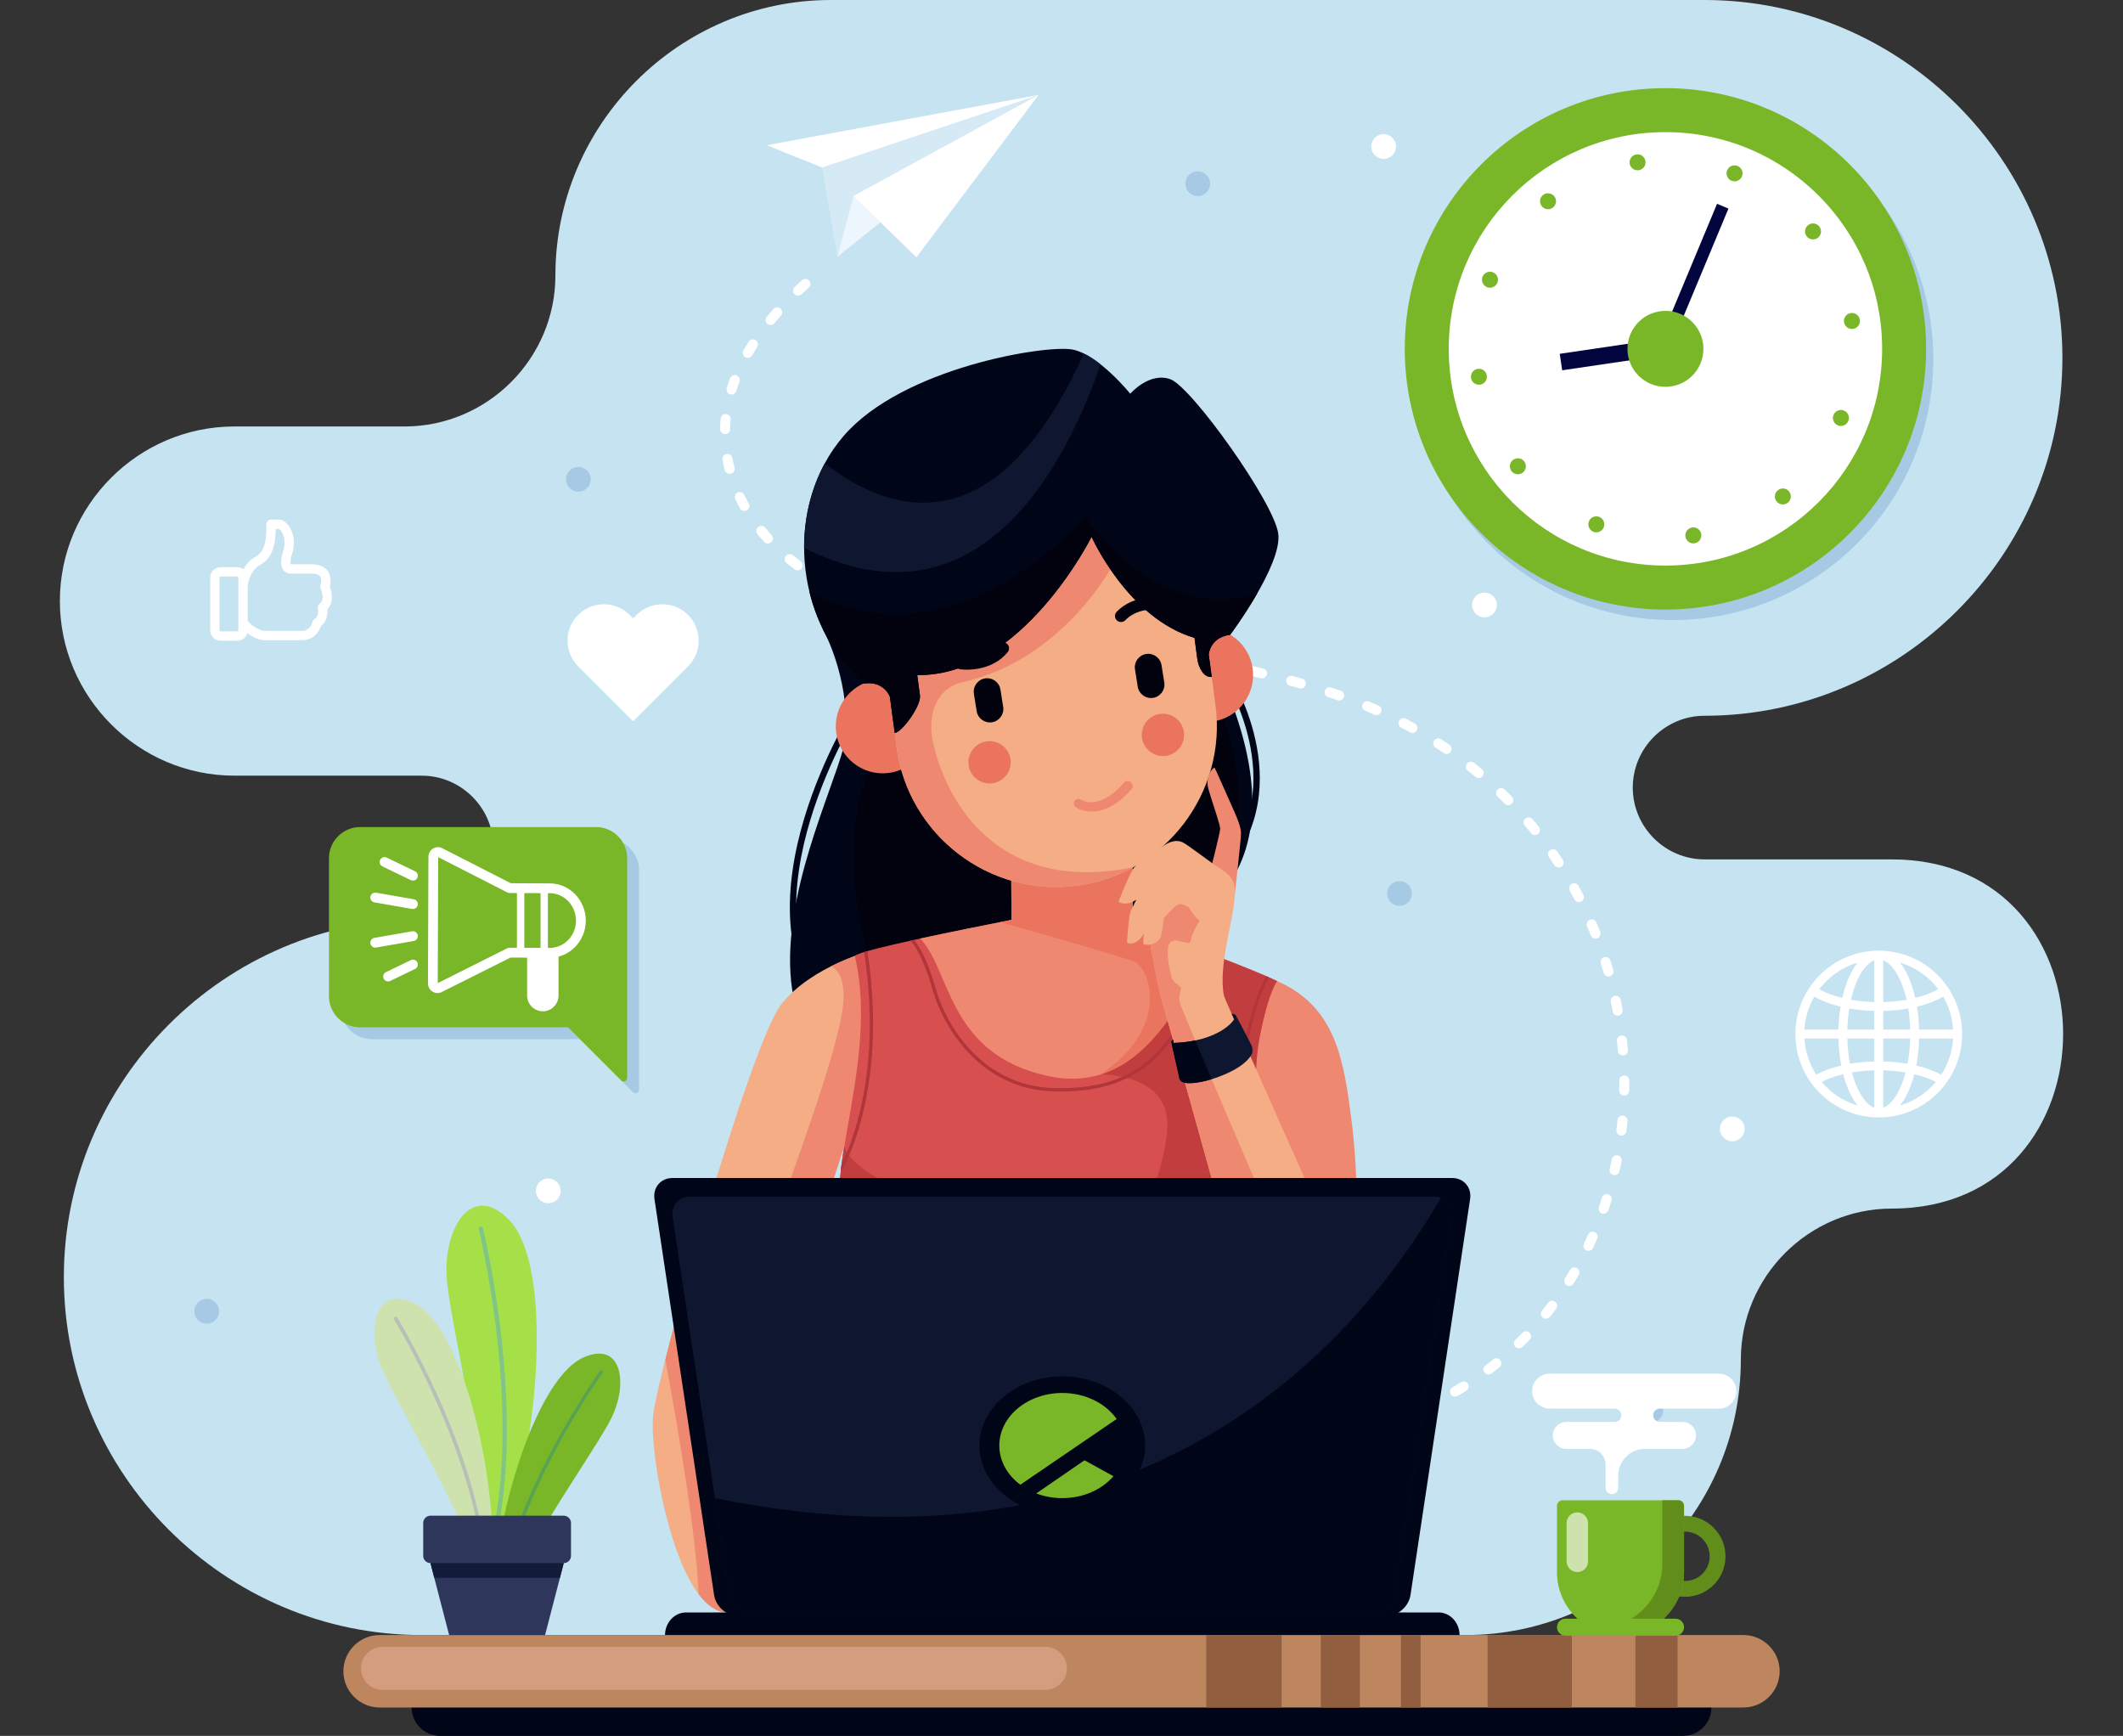 <?xml version="1.0" encoding="utf-8"?>
<!-- Generator: Adobe Illustrator 16.0.0, SVG Export Plug-In . SVG Version: 6.00 Build 0)  -->
<!DOCTYPE svg PUBLIC "-//W3C//DTD SVG 1.1//EN" "http://www.w3.org/Graphics/SVG/1.1/DTD/svg11.dtd">
<svg version="1.1" id="Слой_1" xmlns="http://www.w3.org/2000/svg" xmlns:xlink="http://www.w3.org/1999/xlink" x="0px" y="0px"
	 width="570px" height="466px" viewBox="0 0 570 466" enable-background="new 0 0 570 466" xml:space="preserve">
<rect x="0" y="0" width="570" height="466" fill="#333333" stroke="none"/>
<g>
	<path fill-rule="evenodd" clip-rule="evenodd" fill="#C6E3F1" d="M507.931,324.444c-22.294,0-40.534,18.238-40.534,40.533l0,0l0,0
		c0,40.675-33.279,73.955-73.954,73.955h-22.108l0,0H199.54h-86.327c-52.839,0-96.072-43.23-96.072-96.072l0,0
		c0-52.841,43.233-96.073,96.072-96.073l0,0c10.605,0,19.282-8.675,19.282-19.281l0,0c0-10.603-8.677-19.278-19.282-19.278h-50.27
		c-25.778,0-46.869-21.093-46.869-46.869l0,0c0-25.749,21.041-46.822,46.78-46.87c0.028,0,45.703,0,45.732,0
		c22.292,0,40.532-18.239,40.532-40.533l0,0l0,0C149.119,33.281,182.399,0,223.075,0c72.174,0,162.409,0,234.583,0
		c52.84,0,96.074,43.235,96.074,96.072l0,0c0,52.84-43.234,96.074-96.074,96.074l0,0c-10.603,0-19.279,8.677-19.279,19.281l0,0
		c0,10.604,8.677,19.278,19.279,19.278h50.272C569.257,230.706,569.257,324.444,507.931,324.444z"/>
	<g>
		<circle fill="#A6CAE4" cx="449.076" cy="96.46" r="69.988"/>
	</g>
	<path fill-rule="evenodd" clip-rule="evenodd" fill="#FFFFFF" d="M217.14,77.219c0.984-0.877,0.238-2.515-1.079-2.339
		c-0.267,0.033-0.514,0.148-0.715,0.328c-0.68,0.606-1.35,1.221-2.013,1.849c-0.433,0.407-0.541,1.036-0.286,1.571
		c0.398,0.816,1.477,1.009,2.137,0.387C215.825,78.406,216.478,77.809,217.14,77.219L217.14,77.219z M339.032,385.537
		c-1.274,0.027-1.804,1.656-0.773,2.426c0.247,0.18,0.523,0.271,0.83,0.266l1.119-0.018l1.405-0.037l0.199-0.008
		c1.322-0.055,1.773-1.811,0.639-2.496c-0.224-0.139-0.49-0.205-0.755-0.193l-1.546,0.041L339.032,385.537L339.032,385.537z
		 M349.67,384.952c-0.559,0.059-1.042,0.485-1.164,1.034c-0.208,0.908,0.529,1.742,1.457,1.646l1.226-0.129l1.482-0.172
		c1.204-0.152,1.6-1.732,0.604-2.433c-0.278-0.201-0.62-0.279-0.958-0.236l-1.42,0.164L349.67,384.952L349.67,384.952z
		 M360.207,383.413c-0.434,0.094-0.789,0.377-0.967,0.783c-0.437,0.994,0.441,2.081,1.502,1.858l0.799-0.156l1.249-0.26l0.62-0.139
		c1.286-0.304,1.426-2.071,0.195-2.569c-0.255-0.096-0.523-0.121-0.791-0.057l-0.591,0.127l-1.22,0.256L360.207,383.413
		L360.207,383.413z M370.519,380.852c-1.351,0.439-1.202,2.396,0.219,2.616c0.202,0.025,0.405,0.012,0.598-0.051l1.09-0.338
		l1.158-0.377l0.349-0.117c0.425-0.148,0.739-0.485,0.86-0.917c0.283-1.045-0.721-1.984-1.739-1.629l-0.315,0.105l-1.129,0.367
		L370.519,380.852L370.519,380.852z M380.491,377.194c-0.476,0.217-0.778,0.662-0.8,1.182c-0.045,0.987,0.996,1.688,1.894,1.278
		l0.908-0.396l1.071-0.482l0.51-0.238c1.22-0.582,0.91-2.407-0.434-2.556c-0.256-0.023-0.489,0.01-0.723,0.121l-0.48,0.226
		l-1.037,0.469L380.491,377.194L380.491,377.194z M389.977,372.425c-1.22,0.725-0.646,2.599,0.792,2.503
		c0.208-0.018,0.39-0.076,0.571-0.182l0.401-0.23l0.977-0.58l0.962-0.59c1.19-0.755,0.593-2.579-0.812-2.485
		c-0.227,0.02-0.416,0.078-0.609,0.199l-0.935,0.568l-0.946,0.563L389.977,372.425L389.977,372.425z M398.812,366.563
		c-1.166,0.921-0.238,2.753,1.191,2.364c0.173-0.053,0.305-0.121,0.449-0.229l0.586-0.443l0.876-0.68l0.689-0.552
		c0.924-0.754,0.503-2.227-0.697-2.387c-0.375-0.033-0.7,0.057-0.997,0.291l-0.665,0.533l-0.847,0.658L398.812,366.563
		L398.812,366.563z M406.863,359.667c-0.443,0.443-0.526,1.102-0.215,1.642c0.454,0.758,1.474,0.891,2.107,0.277l0.543-0.534
		l0.769-0.768l0.616-0.627c0.284-0.295,0.421-0.709,0.366-1.115c-0.152-1.118-1.521-1.565-2.305-0.757l-0.593,0.606l-0.744,0.746
		L406.863,359.667L406.863,359.667z M414.012,351.832c-0.305,0.386-0.372,0.876-0.196,1.335c0.387,0.959,1.663,1.148,2.304,0.34
		l0.394-0.488l0.662-0.844l0.625-0.815c0.67-0.902,0.033-2.158-1.091-2.158c-0.415,0.008-0.809,0.195-1.058,0.533l-0.604,0.789
		l-0.643,0.818L414.012,351.832L414.012,351.832z M420.163,343.184c-0.606,0.996,0.221,2.223,1.382,2.035
		c0.393-0.082,0.693-0.275,0.909-0.615l0.218-0.346l0.556-0.914l0.646-1.085c0.279-0.49,0.226-1.098-0.134-1.531
		c-0.601-0.722-1.739-0.623-2.206,0.193l-0.612,1.031l-0.542,0.885L420.163,343.184L420.163,343.184z M425.262,333.869
		c-0.236,0.491-0.147,1.067,0.213,1.476c0.652,0.715,1.805,0.551,2.222-0.324l0.521-1.116l0.442-0.973l0.174-0.402
		c0.548-1.293-0.982-2.46-2.095-1.573c-0.162,0.138-0.292,0.31-0.377,0.505l-0.164,0.375l-0.428,0.945L425.262,333.869
		L425.262,333.869z M429.265,324.046c-0.419,1.292,1.1,2.325,2.145,1.458c0.189-0.16,0.334-0.367,0.412-0.604l0.318-0.939
		l0.333-1.018l0.199-0.631c0.137-0.456,0.035-0.937-0.28-1.292c-0.69-0.783-1.99-0.502-2.295,0.494l-0.19,0.604l-0.323,0.992
		L429.265,324.046L429.265,324.046z M432.176,313.824c-0.283,1.342,1.367,2.202,2.304,1.207c0.172-0.189,0.271-0.381,0.329-0.629
		l0.176-0.785l0.227-1.052l0.167-0.824c0.256-1.369-1.454-2.185-2.354-1.127c-0.149,0.182-0.242,0.375-0.29,0.604l-0.162,0.797
		l-0.22,1.026L432.176,313.824L432.176,313.824z M433.993,303.348c-0.057,0.544,0.193,1.044,0.663,1.321
		c0.847,0.484,1.892-0.047,2.015-1.015l0.08-0.678l0.117-1.076l0.093-0.953c0.109-1.308-1.493-1.987-2.356-1.009
		c-0.191,0.225-0.296,0.467-0.325,0.758l-0.093,0.927l-0.112,1.051L433.993,303.348L433.993,303.348z M434.726,292.741
		c0,1.479,2.006,1.896,2.595,0.525c0.065-0.164,0.095-0.322,0.098-0.492l0.012-0.631l0.01-1.089l-0.005-1.002
		c-0.021-1.137-1.311-1.745-2.197-1.033c-0.322,0.266-0.495,0.637-0.495,1.055l0.002,0.975l-0.007,1.063L434.726,292.741
		L434.726,292.741z M434.39,282.108c0.102,1.233,1.703,1.681,2.426,0.676c0.195-0.258,0.281-0.59,0.256-0.912l-0.055-0.65
		l-0.102-1.092l-0.1-0.966c-0.029-0.277-0.148-0.547-0.336-0.756c-0.883-0.967-2.478-0.25-2.343,1.047l0.098,0.937l0.098,1.066
		L434.39,282.108L434.39,282.108z M432.996,271.564c0.079,0.424,0.361,0.787,0.755,0.969c0.996,0.463,2.094-0.395,1.893-1.473
		l-0.139-0.747l-0.213-1.084l-0.172-0.838c-0.123-0.578-0.607-1.015-1.2-1.067c-0.898-0.076-1.623,0.739-1.435,1.622l0.165,0.811
		l0.208,1.062L432.996,271.564L432.996,271.564z M430.571,261.209c0.17,0.558,0.67,0.95,1.258,0.966
		c0.913,0.018,1.587-0.854,1.325-1.731l-0.268-0.92l-0.324-1.069l-0.193-0.617c-0.435-1.336-2.364-1.207-2.612,0.188
		c-0.033,0.215-0.021,0.424,0.047,0.629l0.185,0.593l0.315,1.043L430.571,261.209L430.571,261.209z M427.131,251.132
		c0.163,0.41,0.518,0.717,0.949,0.813c1.058,0.242,1.953-0.805,1.552-1.811l-0.478-1.181l-0.434-1.041l-0.133-0.307
		c-0.469-1.032-1.877-1.093-2.42-0.1c-0.199,0.375-0.215,0.783-0.051,1.176l0.122,0.283l0.423,1.013L427.131,251.132
		L427.131,251.132z M422.71,241.463c0.664,1.242,2.54,0.775,2.54-0.641c-0.006-0.223-0.052-0.411-0.155-0.612l-0.257-0.494
		l-0.536-1.008l-0.49-0.898c-0.693-1.218-2.526-0.739-2.526,0.678c0.006,0.229,0.063,0.426,0.168,0.625l0.479,0.875l0.522,0.981
		L422.71,241.463L422.71,241.463z M417.35,232.285c0.28,0.414,0.747,0.637,1.244,0.593c1.015-0.089,1.563-1.25,0.996-2.089
		l-0.619-0.935l-0.648-0.959l-0.254-0.365c-0.308-0.443-0.864-0.663-1.393-0.544c-0.936,0.211-1.363,1.302-0.813,2.09l0.237,0.341
		l0.634,0.935L417.35,232.285L417.35,232.285z M411.088,223.683c0.886,1.057,2.583,0.293,2.37-1.084
		c-0.042-0.231-0.136-0.439-0.286-0.622l-0.45-0.556l-0.75-0.905l-0.537-0.635c-0.783-0.904-2.261-0.43-2.366,0.763
		c-0.025,0.374,0.077,0.698,0.319,0.987l0.519,0.613l0.732,0.885L411.088,223.683L411.088,223.683z M403.996,215.751
		c0.952,0.951,2.567,0.073,2.262-1.27c-0.061-0.241-0.178-0.455-0.355-0.632l-0.353-0.357l-0.854-0.847l-0.73-0.71
		c-0.977-0.919-2.541-0.024-2.245,1.282c0.066,0.262,0.186,0.475,0.38,0.662l0.711,0.69l0.831,0.824L403.996,215.751
		L403.996,215.751z M396.154,208.563c0.926,0.756,2.302,0.027,2.196-1.163c-0.042-0.373-0.198-0.678-0.485-0.917l-0.414-0.345
		l-0.956-0.777l-0.746-0.594c-0.39-0.309-0.906-0.369-1.36-0.181c-0.942,0.403-1.107,1.666-0.305,2.299l0.724,0.574l0.935,0.761
		L396.154,208.563L396.154,208.563z M387.651,202.171c0.479,0.324,1.108,0.296,1.568-0.052c0.73-0.569,0.694-1.67-0.073-2.188
		l-0.724-0.489l-1.059-0.701l-0.486-0.314c-1.14-0.722-2.519,0.501-1.94,1.718c0.111,0.23,0.275,0.416,0.492,0.556l0.461,0.296
		l1.038,0.684L387.651,202.171L387.651,202.171z M378.569,196.599c0.608,0.327,1.343,0.161,1.748-0.399
		c0.463-0.657,0.253-1.576-0.453-1.961l-0.249-0.139l-1.152-0.625l-0.998-0.526c-1.147-0.588-2.384,0.598-1.838,1.773
		c0.135,0.273,0.326,0.472,0.595,0.615l0.972,0.513l1.125,0.612L378.569,196.599L378.569,196.599z M369.019,191.872
		c1.071,0.462,2.166-0.525,1.825-1.652c-0.132-0.375-0.373-0.649-0.737-0.813l-1.284-0.56l-1.217-0.515
		c-1.203-0.48-2.317,0.792-1.681,1.923c0.157,0.262,0.365,0.445,0.645,0.564l1.19,0.505L369.019,191.872L369.019,191.872z
		 M359.098,187.979c1.181,0.41,2.24-0.896,1.59-1.971c-0.159-0.27-0.419-0.475-0.715-0.577l-0.193-0.066
		c-0.793-0.271-1.586-0.536-2.381-0.799c-1.134-0.369-2.155,0.817-1.623,1.885c0.174,0.326,0.435,0.561,0.789,0.676
		c0.781,0.257,1.558,0.521,2.338,0.783L359.098,187.979L359.098,187.979z M348.883,184.781c0.513,0.142,1.073-0.021,1.409-0.437
		c0.614-0.743,0.263-1.896-0.67-2.153c-0.87-0.248-1.738-0.489-2.61-0.729c-0.341-0.095-0.699-0.048-1.009,0.121
		c-1.054,0.595-0.861,2.156,0.301,2.479C347.165,184.297,348.024,184.537,348.883,184.781L348.883,184.781z M338.517,182.071
		c1.354,0.314,2.243-1.375,1.212-2.313c-0.171-0.151-0.365-0.256-0.588-0.309c-0.841-0.152-1.787-0.42-2.637-0.615
		c-1.197-0.279-2.116,1.098-1.394,2.098c0.189,0.27,0.476,0.455,0.796,0.529C336.744,181.652,337.683,181.919,338.517,182.071
		L338.517,182.071z M328.039,179.781c1.275,0.24,2.121-1.25,1.269-2.217c-0.205-0.226-0.445-0.362-0.744-0.427
		c-0.884-0.174-1.768-0.344-2.654-0.514c-1.341-0.253-2.173,1.423-1.129,2.344c0.188,0.154,0.386,0.258,0.626,0.301
		C326.284,179.438,327.162,179.608,328.039,179.781L328.039,179.781z M317.48,177.866c1.305,0.218,2.106-1.404,1.143-2.309
		c-0.197-0.186-0.437-0.305-0.705-0.348c-0.89-0.148-1.78-0.292-2.668-0.43c-1.446-0.212-2.159,1.681-0.919,2.476
		c0.157,0.097,0.317,0.154,0.501,0.186C315.715,177.579,316.598,177.721,317.48,177.866L317.48,177.866z M306.865,176.275
		c1.189,0.149,1.971-1.191,1.255-2.144c-0.238-0.299-0.517-0.47-0.896-0.525c-0.893-0.119-1.785-0.237-2.68-0.354
		c-1.356-0.17-2.082,1.557-0.984,2.409c0.188,0.144,0.406,0.234,0.641,0.265C305.09,176.04,305.976,176.155,306.865,176.275
		L306.865,176.275z M296.202,174.973c0.592,0.061,1.166-0.269,1.39-0.824c0.346-0.824-0.208-1.76-1.097-1.854
		c-0.896-0.098-1.792-0.194-2.687-0.286c-1.31-0.136-2.018,1.506-1.008,2.366c0.212,0.179,0.455,0.284,0.73,0.313
		C294.421,174.781,295.313,174.875,296.202,174.973L296.202,174.973z M285.507,173.921c1.317,0.108,1.99-1.542,0.972-2.386
		c-0.215-0.171-0.46-0.276-0.736-0.299c-0.896-0.079-1.794-0.153-2.691-0.228c-0.579-0.05-1.121,0.281-1.35,0.813
		c-0.354,0.847,0.211,1.796,1.129,1.871C283.724,173.766,284.616,173.842,285.507,173.921L285.507,173.921z M274.746,172.96
		c1.395,0.146,2.065-1.668,0.887-2.464c-0.177-0.117-0.384-0.191-0.594-0.214c-0.887-0.093-1.776-0.193-2.663-0.299
		c-0.493-0.061-0.979,0.162-1.265,0.567c-0.578,0.844-0.069,1.983,0.944,2.109C272.952,172.765,273.85,172.864,274.746,172.96
		L274.746,172.96z M263.997,171.555c1.129,0.164,1.938-1.011,1.378-2.004c-0.21-0.355-0.546-0.587-0.954-0.656
		c-0.876-0.138-1.767-0.271-2.638-0.432c-0.435-0.073-0.857,0.057-1.175,0.363c-0.78,0.781-0.375,2.087,0.71,2.29
		C262.207,171.276,263.105,171.414,263.997,171.555L263.997,171.555z M253.329,169.565c1.248,0.265,2.135-1.167,1.323-2.179
		c-0.203-0.238-0.44-0.383-0.745-0.453c-0.869-0.19-1.738-0.389-2.604-0.593c-1.162-0.271-2.075,0.974-1.461,2.01
		c0.195,0.31,0.479,0.526,0.839,0.613C251.563,169.169,252.443,169.372,253.329,169.565L253.329,169.565z M242.796,166.869
		c1.262,0.375,2.258-1.107,1.437-2.134c-0.166-0.214-0.408-0.369-0.666-0.449c-0.851-0.25-1.701-0.512-2.544-0.783
		c-1.243-0.404-2.28,1.04-1.491,2.093c0.167,0.224,0.397,0.385,0.66,0.471C241.058,166.345,241.926,166.61,242.796,166.869
		L242.796,166.869z M232.496,163.315c0.499,0.198,1.072,0.086,1.453-0.296c0.683-0.682,0.448-1.844-0.449-2.203
		c-0.823-0.329-1.643-0.667-2.456-1.017c-1.326-0.56-2.495,1.048-1.531,2.144c0.129,0.142,0.285,0.253,0.462,0.329
		C230.81,162.63,231.652,162.979,232.496,163.315L232.496,163.315z M222.589,158.714c0.382,0.205,0.82,0.218,1.213,0.036
		c0.997-0.462,1.04-1.886,0.071-2.405c-0.775-0.416-1.548-0.849-2.308-1.293c-0.36-0.214-0.804-0.245-1.189-0.088
		c-1.034,0.428-1.139,1.837-0.179,2.408C220.984,157.833,221.783,158.28,222.589,158.714L222.589,158.714z M213.33,152.834
		c1.063,0.788,2.499-0.243,2.089-1.507c-0.093-0.258-0.242-0.477-0.466-0.644c-0.705-0.527-1.395-1.07-2.077-1.626
		c-0.924-0.754-2.303-0.024-2.195,1.166c0.041,0.372,0.198,0.675,0.487,0.917C211.88,151.718,212.597,152.284,213.33,152.834
		L213.33,152.834z M205.155,145.455c0.927,1.01,2.593,0.167,2.315-1.191c-0.052-0.236-0.157-0.435-0.318-0.615
		c-0.59-0.65-1.157-1.311-1.713-1.988c-0.371-0.454-0.993-0.617-1.539-0.402c-0.848,0.335-1.125,1.399-0.55,2.104
		C203.936,144.075,204.534,144.771,205.155,145.455L205.155,145.455z M198.675,136.486c0.268,0.484,0.793,0.75,1.343,0.688
		c0.952-0.126,1.475-1.137,1.02-1.983c-0.423-0.764-0.819-1.534-1.194-2.323c-0.269-0.564-0.871-0.866-1.485-0.747
		c-0.852,0.172-1.327,1.11-0.952,1.895C197.803,134.853,198.226,135.673,198.675,136.486L198.675,136.486z M194.586,126.171
		c0.112,0.438,0.413,0.78,0.836,0.941c1.02,0.379,2.026-0.534,1.779-1.583c-0.21-0.843-0.393-1.691-0.548-2.545
		c-0.265-1.406-2.217-1.507-2.625-0.132c-0.055,0.2-0.063,0.393-0.028,0.598C194.165,124.363,194.361,125.271,194.586,126.171
		L194.586,126.171z M193.343,115.139c-0.027,1.383,1.796,1.924,2.523,0.693c0.106-0.194,0.165-0.404,0.171-0.625
		c0.019-0.87,0.061-1.736,0.137-2.601c0.117-1.42-1.745-2.039-2.498-0.814c-0.106,0.183-0.163,0.361-0.186,0.57
		C193.407,113.282,193.363,114.216,193.343,115.139L193.343,115.139z M195.119,104.173c-0.09,0.295-0.08,0.571,0.021,0.862
		c0.462,1.207,2.151,1.166,2.552-0.062c0.24-0.787,0.529-1.714,0.848-2.468c0.196-0.518,0.063-1.1-0.35-1.475
		c-0.697-0.637-1.83-0.374-2.167,0.512C195.691,102.401,195.389,103.293,195.119,104.173L195.119,104.173z M199.595,94.066
		c-0.276,0.48-0.236,1.067,0.105,1.505c0.58,0.748,1.756,0.667,2.226-0.157c0.438-0.76,0.893-1.51,1.365-2.251
		c0.314-0.496,0.278-1.135-0.098-1.586c-0.58-0.698-1.684-0.635-2.171,0.133C200.528,92.485,200.053,93.271,199.595,94.066
		L199.595,94.066z M205.865,85.052c-0.745,0.914-0.04,2.275,1.137,2.197c0.385-0.033,0.699-0.193,0.949-0.49
		c0.559-0.685,1.129-1.352,1.709-2.02c0.909-1.05-0.152-2.616-1.469-2.157c-0.222,0.086-0.395,0.2-0.554,0.379
		C207.033,83.646,206.443,84.346,205.865,85.052z"/>
	<path fill-rule="evenodd" clip-rule="evenodd" fill="#000618" d="M229.792,188.896c0.252-0.397,0.78-0.516,1.178-0.263
		c0.398,0.252,0.518,0.78,0.265,1.178c-0.096,0.151-33.932,52.729-7.207,83.373c0.31,0.354,0.274,0.894-0.079,1.204
		c-0.354,0.309-0.893,0.273-1.203-0.08C195.17,242.686,229.693,189.052,229.792,188.896z"/>
	<path fill-rule="evenodd" clip-rule="evenodd" fill="#000618" d="M328.458,181.573c-0.252-0.399-0.133-0.924,0.267-1.177
		c0.398-0.25,0.924-0.132,1.176,0.27c0.055,0.085,19.382,30.085-1.002,53.131c-0.313,0.35-0.851,0.383-1.202,0.072
		c-0.354-0.309-0.387-0.849-0.073-1.201C347.149,210.59,328.509,181.657,328.458,181.573z"/>
	<path fill-rule="evenodd" clip-rule="evenodd" fill="#000618" d="M235.26,153.394l-14.253,15.671c0,0,6.823,12.076,6.146,27.914
		c-0.678,15.836-54.073,103.622,44.572,103.168c98.644-0.451,43.761-51.343,43.761-51.343s32.54-10.536,16.108-57.653
		C315.163,144.036,235.26,153.394,235.26,153.394z"/>
	<path fill-rule="evenodd" clip-rule="evenodd" fill="#01020E" d="M316.395,249.69c-0.573-0.577-0.909-0.886-0.909-0.886
		s1.169-0.381,2.953-1.314c2.809-3.142,5.657-6.826,8.428-11.131c13.453-20.913-0.863-49.668-0.863-49.668l-7.613-2.272
		c0,0-15.159-5.429-19.231-6.787s-51.133,1.583-64.479,26.697c-13.351,25.112,1.52,61.521,1.52,61.521s55.494-1.794,58.66-2.019
		C297.216,263.663,306.338,260.111,316.395,249.69z"/>
	<path fill-rule="evenodd" clip-rule="evenodd" fill="#EF8871" d="M342.922,263.386c15.847,6.92,17.904,21.409,19.964,37.534
		c1.825,14.299,2.399,35.878-1.368,68.656c-3.765,32.776-63.673-43.24-63.673-43.24L342.922,263.386z"/>
	<path fill-rule="evenodd" clip-rule="evenodd" fill="#F4AD85" d="M249.727,262.958l-15.383-7.87c0,0-16.255,4.045-24.57,14.497
		c-8.313,10.455-33.498,99.786-34.448,110.714c-0.951,10.929,6.452,52.563,19.995,52.563s20.279-91.025,20.279-91.025l11.063-34.114
		L249.727,262.958z"/>
	<path fill-rule="evenodd" clip-rule="evenodd" fill="#EF8871" d="M249.727,262.958l-15.383-7.87c0,0-5.204,1.296-11.231,4.314
		c1.992,0.963,3.55,3.423,3.367,8.878c-0.475,14.256-22.215,68.662-26.966,83.869c-4.752,15.204-8.553,24.234-8.553,24.234
		l-9.901-20.767c-0.896,3.354-1.711,6.498-2.433,9.36c3.706,19.963,8.313,47.325,8.938,62.97c2.297,3.044,4.888,4.915,7.755,4.915
		c13.543,0,20.279-91.025,20.279-91.025l11.063-34.114L249.727,262.958z"/>
	<path fill-rule="evenodd" clip-rule="evenodd" fill="#D84F50" d="M290.499,243.33c0,0,40.878,14.569,52.423,20.056
		c-0.021,0.02-2.208,2.306-4.688,14.837c-2.495,12.594,0,30.885-2.612,48.943c-1.89,13.046-10.724,79.055-15.479,114.678
		l-100.767-8.129c-0.032-1.589-0.097-3.496-0.188-5.66c8.276,6.445,16.209,6.73,11.299-12.092
		c-8.554-32.788-6.892-89.809-4.04-106.914c2.852-17.106,7.098-35.11,3.06-52.454C232.218,254.152,290.499,243.33,290.499,243.33z"
		/>
	<path fill-rule="evenodd" clip-rule="evenodd" fill="#C23E3E" d="M317.348,253.152c10.228,3.835,20.612,7.873,25.574,10.233
		c-0.021,0.02-2.208,2.306-4.688,14.837c-2.495,12.594,0,30.885-2.612,48.943c-0.378,2.612-1.036,7.351-1.882,13.538
		c-22.767,3.548-90.014,11.249-106.152,9.821c-1.167-0.104-2.317-0.279-3.445-0.521c0.001-17.789,1.032-33.333,2.304-40.955
		c0.073-0.438,0.146-0.877,0.223-1.314c5.696,16.81,77.408,26.209,77.408,26.209s11.891-26.301,8.803-36.044
		c-3.088-9.742-17.351-9.471-17.351-9.471l0.363-8.703c0,0,14.257-19.306,17.682-25.181
		C314.004,253.807,315.338,253.361,317.348,253.152z"/>
	<path fill-rule="evenodd" clip-rule="evenodd" fill="#B23539" d="M323.143,255.344l0.844,0.321
		c-1.817,7.324-4.25,15.919-7.648,20.98c-3.063,4.566-6.639,8.772-11.835,11.781c-5.188,3.009-11.976,4.816-21.453,4.574
		c-8.257-0.207-14.896-3.253-20.032-7.575c-6.687-5.626-10.829-13.416-12.694-19.926c-2.61-9.108-5.069-12.145-5.906-12.966
		l0.995-0.221c1.168,1.37,3.457,4.861,5.773,12.94c1.827,6.371,5.874,13.992,12.406,19.488c4.996,4.203,11.449,7.161,19.479,7.364
		c9.293,0.234,15.927-1.524,20.982-4.453c5.053-2.929,8.544-7.039,11.54-11.504C318.932,271.176,321.343,262.622,323.143,255.344
		L323.143,255.344z M339.933,262.042c0.256,0.107,0.504,0.217,0.746,0.322c-1.965,3.485-4.735,10.8-7.283,26.105
		c-3.052,18.346,0.445,26.62,3.122,30.104c-0.028,0.416-0.06,0.835-0.092,1.255c-2.872-3.257-7.213-11.682-3.914-31.505
		C335.015,273.287,337.842,265.775,339.933,262.042L339.933,262.042z M225.762,314.133c0.064-0.576,0.129-1.131,0.195-1.663
		c2.297-4.521,11.04-24.41,6.057-56.882c0.271-0.082,0.557-0.168,0.867-0.258c5.73,37.138-6.393,58.084-6.676,58.568
		c-0.023,0.045-0.056,0.086-0.097,0.123C226.01,314.107,225.883,314.143,225.762,314.133z"/>
	<path fill-rule="evenodd" clip-rule="evenodd" fill="#EF8871" d="M287.332,199.599l0.308-0.001
		c8.874-0.1,16.267,7.075,16.322,15.95l0.205,32.725c5.934,2.171,13.034,4.799,19.683,7.339
		c-10.463,22.591-22.801,37.52-42.52,33.243c-27.01-5.857-26.048-28.537-34.274-36.901c7.684-1.662,16.699-3.474,24.521-5.003
		l-0.193-31.027C271.325,207.047,278.457,199.699,287.332,199.599z"/>
	<path fill-rule="evenodd" clip-rule="evenodd" fill="#EA745D" d="M302.96,210.099c0.637,1.699,0.99,3.533,1.002,5.45l0.205,32.725
		c5.934,2.171,13.034,4.799,19.683,7.339c-7.694,16.614-16.406,29.085-28.321,32.816c18.948-12.775,13.125-28.56,9.085-30.223
		c-4.039-1.662-36.104-10.653-36.104-10.653c1.038-0.203,2.061-0.404,3.066-0.602l-0.193-31.027
		c-0.032-5.01,2.226-9.533,5.796-12.542C285.722,203.303,294.231,205.953,302.96,210.099z"/>
	<path fill-rule="evenodd" clip-rule="evenodd" fill="#EA745D" d="M323.828,168.599c0.315,0,0.626,0.013,0.937,0.033l0.009,0.002
		h-0.001c5.733,0.426,10.62,4.753,11.524,10.676c1.049,6.888-3.683,13.321-10.568,14.371c-6.887,1.049-13.321-3.682-14.37-10.567
		c-0.61-4.001,0.731-7.85,3.314-10.579c0.174,3.732,1.369,8.224,6.139,8.054l-1.095-7.19
		C319.273,170.49,321.816,168.786,323.828,168.599z"/>
	<path fill-rule="evenodd" clip-rule="evenodd" fill="#EA745D" d="M233.708,182.815c-0.304,0.083-0.603,0.175-0.896,0.278
		l-0.009,0.005l0.001-0.003c-5.422,1.912-9.005,7.367-8.329,13.323c0.789,6.917,7.039,11.892,13.959,11.103
		c6.921-0.787,11.894-7.038,11.105-13.958c-0.457-4.022-2.758-7.386-5.965-9.343c0.809,3.648,0.829,8.294-3.821,9.381l-0.822-7.228
		C238.6,183.448,235.699,182.47,233.708,182.815z"/>
	<path fill-rule="evenodd" clip-rule="evenodd" fill="#F4AD85" d="M272.659,113.229L272.659,113.229
		c23.543-3.134,45.37,13.565,48.504,37.106l5.18,38.932c3.136,23.542-13.565,45.368-37.108,48.502l0,0
		c-23.536,3.134-45.363-13.564-48.497-37.107l-5.182-38.932C232.422,138.186,249.121,116.36,272.659,113.229z"/>
	<path fill-rule="evenodd" clip-rule="evenodd" fill="#EF8871" d="M272.659,113.229L272.659,113.229
		c22.329-2.974,43.109,11.896,47.869,33.521c-0.229,2.077-0.858,4.189-1.972,6.338l-19.951-1.165c0,0-13.134,25.103-40.105,31.204
		c-7.251,1.64-9.524,8.947-8.043,15.89c3.606,16.909,18.121,41.138,53.868,33.78c-4.557,2.519-9.64,4.248-15.091,4.973l0,0
		c-23.536,3.134-45.363-13.566-48.497-37.107l-5.182-38.932C232.422,138.186,249.121,116.36,272.659,113.229z"/>
	<circle fill-rule="evenodd" clip-rule="evenodd" fill="#EA745D" cx="265.688" cy="204.645" r="5.679"/>
	<circle fill-rule="evenodd" clip-rule="evenodd" fill="#EA745D" cx="312.235" cy="197.281" r="5.679"/>
	<path fill-rule="evenodd" clip-rule="evenodd" fill="#01020E" d="M258.187,176.45c-0.887-0.108-1.698,0.524-1.808,1.41
		c-0.109,0.886,0.523,1.699,1.404,1.809c1.464,0.199,3.208,0.109,4.651-0.131c3.177-0.531,6.048-1.947,8.121-4.461
		c0.566-0.687,0.469-1.718-0.219-2.284c-0.687-0.568-1.717-0.47-2.284,0.219C265.685,175.881,261.75,176.827,258.187,176.45z"/>
	<path fill-rule="evenodd" clip-rule="evenodd" fill="#000618" d="M329.785,272.215c0,0,1.647-0.236,2.02,1.055
		c0.371,1.292-5.095,8.241-5.449,8.479c-0.356,0.236-11.196-1.129-11.196-1.129s-0.571-0.535-0.449-0.946
		c0.122-0.414,0.523-0.773,0.523-0.773L329.785,272.215z"/>
	<path fill-rule="evenodd" clip-rule="evenodd" fill="#01020E" d="M312.263,163.868c-3.544-0.641-7.513-0.061-10.124,2.626
		c-0.623,0.642-1.653,0.656-2.295,0.033c-0.639-0.625-0.654-1.654-0.031-2.296c2.271-2.338,5.246-3.519,8.457-3.788
		c1.457-0.121,3.203-0.068,4.641,0.249c0.875,0.179,1.44,1.039,1.257,1.915C313.987,163.484,313.128,164.047,312.263,163.868z"/>
	<path fill-rule="evenodd" clip-rule="evenodd" fill="#000618" d="M246.268,181.225c0,0,0.383,2.863,0.735,5.517
		c0.354,2.658-4.746,9.766-6.782,10.039l-1.291-9.698c0,0-1.456-4.331-6.946-3.599c-19.428-17.128-21.297-48.17-5.434-66.506
		c15.864-18.336,54.354-24.498,61.396-23.148c7.044,1.35,15.514,11.867,15.514,11.867s5.045-5.869,10.711-3.921
		c5.668,1.95,27.909,33.098,29.025,41.478c1.116,8.379-12.896,27.142-12.896,27.142c-5.491,0.732-5.763,5.293-5.763,5.293
		l0.802,6.028c-2.036,0.272-3.54-2.308-3.893-4.963c-0.354-2.656-0.734-5.517-0.734-5.517
		c-17.917-5.261-27.636-27.136-27.636-27.136S274.408,181.597,246.268,181.225z"/>
	<path fill-rule="evenodd" clip-rule="evenodd" fill="#0F1630" d="M215.893,147.074c-0.027-7.945,1.817-15.812,5.543-22.683
		c17.566,13.61,45.94,22.722,69.576-29.485c1.523,0.749,3.047,1.778,4.479,2.905C286.335,124.361,262.95,170.723,215.893,147.074z"
		/>
	<path fill-rule="evenodd" clip-rule="evenodd" fill="#01020E" d="M246.268,181.225c0,0,0.383,2.863,0.735,5.517
		c0.354,2.658-4.746,9.766-6.782,10.039l-1.291-9.698c0,0-1.456-4.331-6.946-3.599c-7.604-6.703-12.517-15.538-14.73-24.908
		c0.025,0.018,33.277,23.113,74.212-19.858c0,0,18.729,29.209,46.131,20.508c-3.487,6.071-7.296,11.17-7.296,11.17
		c-5.491,0.732-5.763,5.293-5.763,5.293l0.804,6.028c-2.038,0.272-3.542-2.308-3.895-4.963c-0.354-2.656-0.734-5.517-0.734-5.517
		c-17.917-5.261-27.636-27.136-27.636-27.136S274.408,181.597,246.268,181.225z"/>
	<path fill-rule="evenodd" clip-rule="evenodd" fill="#EF8871" d="M328.771,238.962l2.802,0.764c0,0,1.643-14.625,1.627-16.041
		c-0.018-1.417-0.74-3.455-1.819-5.845c-1.082-2.39-5.046-11.416-5.258-11.705c-0.214-0.29-2.777,1.936-1.621,5.892
		c1.154,3.956,3.112,9.311,3.095,10.454c-0.018,1.145-2.636,11.276-2.636,11.276L328.771,238.962z"/>
	<path fill-rule="evenodd" clip-rule="evenodd" fill="#F4AD85" d="M331.581,239.091c-0.007-1.34-0.456-3.728-3.266-5.43
		c-2.811-1.704-9.442-6.958-10.856-7.573c-1.415-0.616-3.034-0.337-4.716,0.736c-1.68,1.073-6.985,4.717-8.104,5.88
		c-1.117,1.161-3.902,8.32-4.246,9.07c-0.34,0.752,2.463,1.432,4.697-0.262c0,0-1.17,2.351-1.546,3.144
		c-0.375,0.797-0.893,6.848-0.938,8.075c-0.046,1.227,3.346,0.613,4.494-2.208c0,0-0.183,2.031-0.185,2.663
		c-0.001,0.629,1.94,0.393,1.94,0.393s2.237,12.135,2.738,13.65c0.5,1.513,19.767,70.791,19.767,70.791l27.868-1.685
		c0,0-30.401-67.99-30.603-68.991C326.903,258.791,331.618,246.28,331.581,239.091z"/>
	<path fill-rule="evenodd" clip-rule="evenodd" fill="#EF8871" d="M308.855,253.578l0.118,0.643l0,0l0.044,0.232l0.003,0.021
		l0.003,0.01l0.007,0.033l0.006,0.035l0.007,0.033l0.005,0.029v0.006l0.008,0.035l0.012,0.07l0.009,0.037v0.004l0.021,0.107
		l0.005,0.039c0.598,3.196,2.093,11.109,2.491,12.314c0.372,1.124,11.061,39.503,16.561,59.27
		c5.987-2.399,10.642-5.236,10.642-5.236s-21.559-50.189-22.063-52.167c-0.505-1.976,0.682-3.546,0.266-4.079
		c-0.417-0.536-2.08-1.308-2.495-2.733c-0.415-1.427-1.426-6.475-0.771-8.495c0.504-1.558,2.141-1.368,2.861-1.198
		c0.825,0.231,1.614,0.464,2.114,0.528c1.083,0.145,1-0.517,1-0.517c0.238-2.232,2.409-5.415,2.409-5.415
		c-1.182-0.644-3.014-3.689-3.014-3.689c-1.206-0.521-2.153-1.191-3.098-0.525c-0.943,0.667-3.564,3.392-3.573,3.63
		c-0.012,0.237-0.273,2.909-0.725,4.697C311.258,253.086,308.855,253.578,308.855,253.578z"/>
	<path fill-rule="evenodd" clip-rule="evenodd" fill="#000618" d="M184.195,445.005h202.036c3.104,0,5.642-2.733,5.642-6.072l0,0
		c0-3.339-2.537-6.07-5.642-6.07H184.195c-3.104,0-5.643,2.733-5.643,6.07l0,0C178.553,442.27,181.091,445.005,184.195,445.005z"/>
	<path fill-rule="evenodd" clip-rule="evenodd" fill="#000618" d="M389.895,316.239h-66.502h-76.358H180.53
		c-3.114,0-5.277,2.547-4.811,5.659l16.003,106.279c0.468,3.114,3.399,5.662,6.514,5.662h31.089H341.1h31.088
		c3.114,0,6.047-2.548,6.515-5.662l16.002-106.279C395.175,318.786,393.01,316.239,389.895,316.239z"/>
	<path fill-rule="evenodd" clip-rule="evenodd" fill="#0F1630" d="M385.239,321.262h-63.547H248.73h-63.543
		c-2.977,0-5.045,2.435-4.597,5.408l15.291,101.553c0.447,2.974,3.248,5.408,6.225,5.408h29.705h106.803h29.705
		c2.976,0,5.777-2.435,6.225-5.408l15.292-101.553C390.282,323.696,388.214,321.262,385.239,321.262z"/>
	<path fill-rule="evenodd" clip-rule="evenodd" fill="#000618" d="M191.96,402.177l3.922,26.046
		c0.447,2.974,3.248,5.408,6.225,5.408h29.705h106.803h29.705c2.976,0,5.777-2.435,6.225-5.408l15.292-101.553
		c0.359-2.388-0.905-4.431-2.958-5.141C363.978,361.03,307.706,425.735,191.96,402.177z"/>
	<path fill-rule="evenodd" clip-rule="evenodd" fill="#000618" d="M285.212,406.636c12.257,0,22.251-8.343,22.251-18.577
		c0-10.228-9.994-18.572-22.251-18.572c-12.255,0-22.249,8.345-22.249,18.572C262.963,398.293,272.957,406.636,285.212,406.636z"/>
	<path fill-rule="evenodd" clip-rule="evenodd" fill="#79B728" d="M285.212,373.947c6.225,0,11.663,2.808,14.599,6.988
		l-25.87,17.645c-3.458-2.583-5.636-6.338-5.636-10.521C268.305,380.268,275.875,373.947,285.212,373.947L285.212,373.947z
		 M298.949,396.29l-7.771-4.274l-12.954,8.901c2.131,0.809,4.495,1.258,6.987,1.258C290.871,402.175,295.88,399.855,298.949,396.29z
		"/>
	<path fill-rule="evenodd" clip-rule="evenodd" fill="#01020E" d="M307.726,175.563L307.726,175.563
		c-1.963,0.313-3.312,2.17-2.997,4.132l0.738,4.646c0.313,1.962,2.172,3.311,4.132,2.999l0,0c1.961-0.313,3.312-2.171,2.998-4.133
		l-0.74-4.648C311.544,176.599,309.686,175.25,307.726,175.563z"/>
	<path fill-rule="evenodd" clip-rule="evenodd" fill="#01020E" d="M264.475,182.114L264.475,182.114
		c-1.961,0.312-3.308,2.173-2.996,4.134l0.739,4.646c0.313,1.961,2.17,3.31,4.132,2.998l0,0c1.96-0.312,3.309-2.171,2.996-4.131
		l-0.74-4.65C268.295,183.151,266.437,181.801,264.475,182.114z"/>
	<path fill-rule="evenodd" clip-rule="evenodd" fill="#EF8871" d="M288.953,216.779c-0.614-0.402-0.818-1.196-0.459-1.769
		c0.361-0.573,1.152-0.714,1.767-0.312c0.014,0.011,4.725,3.262,11.563-4.642c0.442-0.512,1.256-0.542,1.813-0.063
		c0.559,0.479,0.653,1.283,0.211,1.795C295.592,221.332,288.973,216.793,288.953,216.779z"/>
	<path fill-rule="evenodd" clip-rule="evenodd" fill="#0F1630" d="M330.813,272.459c0,0,0.56,0.068,0.649,0.779
		c0.088,0.716-4.221,6.313-16.275,6.737c0,0-0.289-0.09-0.333-0.276c-0.046-0.186,0.146-0.391,0.146-0.391l-0.062-0.227
		c0,0-0.435,0.311-0.435,0.685c0,0.371,1.781,7.816,2.14,9.69c0.355,1.869,4.02,1.436,7.118,0.688
		c3.098-0.75,10.483-3.337,12.423-7.343c0,0,0.237-1.008-0.059-1.869c-0.299-0.861-4.039-7.796-4.231-8.214
		c-0.194-0.414-0.786-0.625-1.204-0.539L330.813,272.459z"/>
	<path fill-rule="evenodd" clip-rule="evenodd" fill="#000618" d="M320.91,279.311c-1.676,0.348-3.576,0.589-5.724,0.665
		c0,0-0.289-0.09-0.333-0.276c-0.046-0.186,0.146-0.391,0.146-0.391l-0.062-0.227c0,0-0.435,0.311-0.435,0.685
		c0,0.371,1.781,7.816,2.14,9.69c0.355,1.869,4.02,1.436,7.118,0.688c0.439-0.107,0.969-0.25,1.555-0.43l-4.405-10.402V279.311z"/>
	<g>
		<path fill-rule="evenodd" clip-rule="evenodd" fill="#000618" d="M118.141,450.757h333.731c4.192,0,7.622,3.429,7.622,7.622l0,0
			c0,4.19-3.43,7.621-7.622,7.621H118.141c-4.191,0-7.623-3.429-7.623-7.621l0,0C110.518,454.186,113.949,450.757,118.141,450.757z"
			/>
		<path fill-rule="evenodd" clip-rule="evenodd" fill="#BE865E" d="M101.916,438.933h366.182c5.345,0,9.722,4.375,9.722,9.723l0,0
			c0,5.347-4.377,9.724-9.722,9.724H101.916c-5.347,0-9.723-4.375-9.723-9.724l0,0C92.193,443.308,96.569,438.933,101.916,438.933z"
			/>
		<rect x="323.865" y="438.933" fill-rule="evenodd" clip-rule="evenodd" fill="#915E40" width="20.23" height="19.446"/>
		<rect x="354.604" y="438.933" fill-rule="evenodd" clip-rule="evenodd" fill="#915E40" width="10.509" height="19.446"/>
		<rect x="376.147" y="438.933" fill-rule="evenodd" clip-rule="evenodd" fill="#915E40" width="5.255" height="19.446"/>
		<rect x="399.396" y="438.933" fill-rule="evenodd" clip-rule="evenodd" fill="#915E40" width="22.629" height="19.446"/>
		<rect x="439.086" y="438.933" fill-rule="evenodd" clip-rule="evenodd" fill="#915E40" width="11.314" height="19.446"/>
		<path fill-rule="evenodd" clip-rule="evenodd" fill="#D49D80" d="M102.701,442.09h177.971c3.179,0,5.778,2.603,5.778,5.779v0.002
			c0,3.177-2.6,5.777-5.778,5.777H102.701c-3.177,0-5.778-2.601-5.778-5.777v-0.002C96.923,444.692,99.523,442.09,102.701,442.09z"
			/>
	</g>
	<g>
		<polygon fill-rule="evenodd" clip-rule="evenodd" fill="#D5EAF5" points="220.705,44.958 224.865,68.905 278.853,25.481 
			222.481,39.343 		"/>
		<path fill-rule="evenodd" clip-rule="evenodd" fill="#ECF6FC" d="M224.865,68.905l20.819-16.747
			c0.277-1.958,0.975-4.245,0.975-4.245l-17.494,4.699L224.865,68.905z"/>
		<polygon fill-rule="evenodd" clip-rule="evenodd" fill="#FFFFFF" points="278.853,25.481 205.841,38.986 220.705,44.958 		"/>
		<polygon fill-rule="evenodd" clip-rule="evenodd" fill="#FFFFFF" points="278.853,25.481 246.041,69.073 229.165,52.613 		"/>
	</g>
	<path fill-rule="evenodd" clip-rule="evenodd" fill="#A6CAE4" d="M91.507,249.796c7.108-1.692,14.516-2.593,22.122-2.593l0,0
		c10.605,0,19.282-8.677,19.282-19.28l0,0c0-0.921-0.067-1.832-0.195-2.719h30.491c4.6,0,8.364,3.765,8.364,8.361v34.496v2.551
		v21.959c0,0.385-0.22,0.713-0.576,0.861c-0.357,0.148-0.746,0.07-1.019-0.201l-14.254-14.255H99.871
		c-4.602,0-8.364-3.763-8.364-8.364V249.796z"/>
	<path fill-rule="evenodd" clip-rule="evenodd" fill="#79B728" d="M96.689,222.022h63.336c4.601,0,8.364,3.764,8.364,8.364v34.495
		v2.551v21.957c0,0.387-0.22,0.715-0.577,0.865c-0.356,0.145-0.744,0.068-1.018-0.203l-14.253-14.255H96.689
		c-4.601,0-8.363-3.763-8.363-8.364v-37.045C88.326,225.786,92.089,222.022,96.689,222.022z"/>
	<g>
		<path fill-rule="evenodd" clip-rule="evenodd" fill="#FFFFFF" d="M137.15,237.107l10.479,0.041
			c2.676,0.01,5.091,1.146,6.836,2.964c1.74,1.815,2.817,4.313,2.817,7.042v0.037c0,0.043-0.002,0.088-0.007,0.131
			c-0.044,2.677-1.126,5.097-2.845,6.859c-1.759,1.808-4.179,2.925-6.834,2.925h-0.031c-0.04,0-0.082-0.004-0.119-0.006
			l-10.369-0.041l-18.48,9.257c-0.41,0.207-0.843,0.297-1.271,0.271c-0.436-0.023-0.86-0.162-1.241-0.412
			c-0.38-0.246-0.678-0.574-0.881-0.957c-0.197-0.375-0.301-0.796-0.301-1.245l0.123-33.944c0.002-0.455,0.109-0.879,0.311-1.252
			c0.207-0.383,0.505-0.704,0.885-0.948c0.383-0.246,0.808-0.384,1.246-0.403c0.436-0.023,0.868,0.068,1.271,0.274l0.098,0.055
			L137.15,237.107L137.15,237.107z M147.63,239.774l-10.796-0.039c-0.201,0-0.406-0.047-0.598-0.146l-18.582-9.487l-0.123,33.811
			l18.615-9.325c0.188-0.102,0.401-0.16,0.63-0.156l10.681,0.039l0.141-0.002c1.921,0,3.674-0.814,4.948-2.12
			c1.267-1.299,2.066-3.085,2.103-5.054l-0.005-0.141c0-2.032-0.792-3.881-2.076-5.217
			C151.298,240.611,149.551,239.784,147.63,239.774z"/>
		<path fill-rule="evenodd" clip-rule="evenodd" fill="#FFFFFF" d="M149.957,255.434v11.832c0,2.317-1.896,4.217-4.217,4.217l0,0
			c-2.319,0-4.217-1.899-4.217-4.217v-11.503l6.043,0.023C148.396,255.79,149.198,255.665,149.957,255.434z"/>
		<rect x="138.791" y="238.431" fill-rule="evenodd" clip-rule="evenodd" fill="#FFFFFF" width="1.978" height="17.328"/>
		<rect x="145.129" y="238.431" fill-rule="evenodd" clip-rule="evenodd" fill="#FFFFFF" width="1.98" height="17.328"/>
		<path fill-rule="evenodd" clip-rule="evenodd" fill="#FFFFFF" d="M111.094,241.41c0.715,0.121,1.197,0.803,1.075,1.52
			c-0.122,0.716-0.802,1.196-1.52,1.077l-10.12-1.765c-0.718-0.121-1.199-0.803-1.077-1.52c0.122-0.716,0.803-1.198,1.521-1.075
			L111.094,241.41L111.094,241.41z M110.299,257.745c0.656-0.314,1.441-0.041,1.758,0.613c0.314,0.655,0.041,1.442-0.613,1.757
			l-6.668,3.22c-0.654,0.316-1.44,0.041-1.757-0.613c-0.315-0.652-0.04-1.442,0.613-1.759L110.299,257.745L110.299,257.745z
			 M111.443,233.897c0.654,0.314,0.928,1.104,0.613,1.759c-0.316,0.652-1.102,0.926-1.758,0.613l-7.62-3.681
			c-0.654-0.315-0.931-1.102-0.613-1.755c0.316-0.655,1.103-0.929,1.756-0.614L111.443,233.897L111.443,233.897z M110.649,250.011
			c0.718-0.123,1.397,0.359,1.52,1.074c0.122,0.717-0.36,1.398-1.075,1.52l-10.121,1.763c-0.718,0.123-1.398-0.359-1.521-1.076
			c-0.122-0.718,0.359-1.397,1.077-1.519L110.649,250.011z"/>
	</g>
	<path fill-rule="evenodd" clip-rule="evenodd" fill="#FFFFFF" d="M504.426,255.209c5.958,0,11.618,2.347,15.829,6.558
		c4.212,4.212,6.557,9.874,6.557,15.829c0,5.959-2.345,11.621-6.557,15.831c-4.211,4.21-9.871,6.557-15.829,6.557
		s-11.619-2.347-15.832-6.557c-4.21-4.21-6.557-9.872-6.557-15.831c0-5.955,2.347-11.617,6.557-15.829
		C492.807,257.556,498.468,255.209,504.426,255.209L504.426,255.209z M524.388,278.793h-9.136c-0.06,2.427-0.304,4.869-0.762,7.255
		c2.292,0.537,4.624,1.326,6.704,2.449C523.09,285.588,524.184,282.257,524.388,278.793L524.388,278.793z M512.863,278.793h-7.244
		v6.15c2.188,0.053,4.379,0.254,6.533,0.627C512.578,283.342,512.805,281.06,512.863,278.793L512.863,278.793z M503.231,278.793
		h-7.243c0.058,2.267,0.283,4.549,0.711,6.777c2.154-0.373,4.345-0.574,6.532-0.627V278.793L503.231,278.793z M493.599,278.793
		h-9.137c0.203,3.464,1.298,6.795,3.192,9.704c2.082-1.123,4.414-1.912,6.705-2.449C493.9,283.662,493.659,281.22,493.599,278.793
		L493.599,278.793z M484.462,276.401h9.137c0.05-2.061,0.233-4.128,0.567-6.164c-2.41-0.582-4.892-1.447-7.032-2.694
		C485.557,270.251,484.646,273.273,484.462,276.401L484.462,276.401z M496.505,270.728c-0.303,1.876-0.469,3.775-0.517,5.674h7.243
		v-5.009C500.979,271.338,498.721,271.123,496.505,270.728L496.505,270.728z M512.346,270.728c-2.218,0.396-4.474,0.61-6.727,0.665
		v5.009h7.244C512.814,274.503,512.648,272.604,512.346,270.728L512.346,270.728z M515.251,276.401h9.137
		c-0.184-3.128-1.094-6.15-2.671-8.858c-2.147,1.249-4.625,2.112-7.033,2.694C515.018,272.273,515.2,274.341,515.251,276.401
		L515.251,276.401z M505.619,257.815v11.188c2.101-0.055,4.206-0.254,6.274-0.619c-0.411-1.802-0.968-3.603-1.731-5.277
		C509.312,261.24,507.745,258.585,505.619,257.815L505.619,257.815z M505.619,287.331v10.046c2.126-0.771,3.692-3.425,4.543-5.288
		c0.61-1.343,1.087-2.757,1.463-4.188C509.642,287.565,507.629,287.384,505.619,287.331L505.619,287.331z M503.231,297.377v-10.046
		c-2.011,0.053-4.024,0.234-6.007,0.57c0.375,1.431,0.853,2.845,1.466,4.188C499.538,293.954,501.106,296.607,503.231,297.377
		L503.231,297.377z M503.231,269.003v-11.188c-2.125,0.77-3.693,3.425-4.543,5.291c-0.764,1.675-1.322,3.476-1.731,5.277
		C499.025,268.749,501.131,268.948,503.231,269.003L503.231,269.003z M488.459,265.551c1.888,1.074,4.06,1.826,6.162,2.343
		c0.449-1.972,1.061-3.941,1.897-5.777c0.581-1.272,1.31-2.567,2.212-3.695c-3.183,0.942-6.085,2.673-8.445,5.033
		C489.629,264.11,489.019,264.813,488.459,265.551L488.459,265.551z M514.228,267.894c2.104-0.517,4.273-1.269,6.162-2.343
		c-0.558-0.738-1.168-1.44-1.824-2.097c-2.36-2.358-5.262-4.091-8.444-5.033c0.9,1.128,1.631,2.423,2.211,3.695
		C513.169,263.952,513.781,265.922,514.228,267.894L514.228,267.894z M519.757,290.439c-1.81-0.936-3.817-1.604-5.791-2.063
		c-0.415,1.604-0.948,3.194-1.634,4.699c-0.58,1.275-1.311,2.569-2.211,3.696c3.181-0.941,6.084-2.671,8.444-5.033
		C518.981,291.322,519.378,290.889,519.757,290.439L519.757,290.439z M494.884,288.376c-1.972,0.459-3.98,1.124-5.789,2.063
		c0.377,0.449,0.774,0.883,1.19,1.299c2.36,2.362,5.263,4.092,8.445,5.033c-0.902-1.127-1.631-2.423-2.212-3.694
		C495.832,291.57,495.301,289.98,494.884,288.376z"/>
	<path fill-rule="evenodd" clip-rule="evenodd" fill="#FFFFFF" d="M65.377,152.813c0.757-1.384,1.806-2.593,3.217-3.353
		c1.322-0.709,2.035-1.851,2.432-3.265c0.477-1.702,0.497-3.71,0.497-5.468c0-0.694,0.563-1.252,1.254-1.252h2.146
		c0.22,0,0.437,0.037,0.646,0.103c0.991,0.31,1.832,1.295,2.327,2.167c0.681,1.202,1.014,2.602,1.016,3.976
		c0.001,0.922-0.146,1.836-0.422,2.716c-0.19,0.608-0.717,2.389-0.473,2.999c0.063,0.046,0.293,0.052,0.367,0.052h5.383
		c0.612,0,1.234,0.065,1.826,0.226c0.832,0.223,1.591,0.633,2.165,1.286c0.698,0.797,0.979,1.786,0.979,2.831
		c0,0.541-0.075,1.086-0.194,1.617c0.776,1.999,0.931,4.484-0.644,6.12c0.097,1.654-0.312,3.457-1.714,4.465
		c-0.765,2.33-2.638,3.84-5.174,3.84h-9.868c-1.685,0-3.369-0.894-4.739-1.926c-0.128,0.465-0.379,0.897-0.736,1.254l-0.045,0.04
		c-0.519,0.489-1.199,0.763-1.912,0.763h-4.486c-0.741,0-1.448-0.292-1.973-0.819c-0.524-0.523-0.819-1.231-0.819-1.974v-14.163
		c0-0.742,0.295-1.449,0.838-1.991l0.041-0.036c0.519-0.49,1.2-0.763,1.913-0.763h4.486
		C64.316,152.257,64.897,152.454,65.377,152.813L65.377,152.813z M66.501,166.727c1.131,1.141,3.028,2.639,4.642,2.639h9.868
		c1.435,0,2.602-0.979,2.876-2.396c0.078-0.376,0.322-0.694,0.667-0.865c0.91-0.458,0.938-1.954,0.807-2.79
		c-0.104-0.484,0.086-0.975,0.483-1.268c1.191-0.875,0.788-2.779,0.278-3.912c-0.154-0.281-0.189-0.603-0.105-0.913
		c0.119-0.447,0.211-0.929,0.211-1.392c0-0.41-0.074-0.862-0.354-1.18c-0.234-0.27-0.591-0.426-0.93-0.516
		c-0.379-0.102-0.786-0.139-1.178-0.139h-5.383c-1.202,0-2.175-0.397-2.664-1.575c-0.563-1.36-0.037-3.399,0.378-4.73
		c0.199-0.637,0.307-1.299,0.308-1.969c0.002-0.943-0.221-1.916-0.687-2.74c-0.146-0.258-0.552-0.869-0.861-1.001h-0.837
		c-0.032,1.635-0.145,3.326-0.582,4.892c-0.588,2.095-1.707,3.745-3.655,4.794c-1.858,1-2.965,3.427-3.282,5.445V166.727
		L66.501,166.727z M63.71,154.765h-4.486c-0.071,0-0.133,0.02-0.172,0.054l-0.028,0.029c-0.053,0.054-0.084,0.124-0.084,0.199
		v14.163c0,0.078,0.031,0.148,0.084,0.201c0.055,0.053,0.124,0.085,0.2,0.085h4.486c0.071,0,0.131-0.021,0.168-0.053l0.03-0.032
		c0.053-0.053,0.084-0.126,0.084-0.201v-14.163c0-0.077-0.031-0.147-0.084-0.201C63.855,154.794,63.783,154.765,63.71,154.765z"/>
	<path fill-rule="evenodd" clip-rule="evenodd" fill="#FFFFFF" d="M155.226,165.062L155.226,165.062
		c3.799-3.801,10.019-3.801,13.818,0l0.938,0.938l0.938-0.938c3.8-3.801,10.019-3.801,13.817,0l0,0c3.8,3.799,3.8,10.017,0,13.819
		l-0.937,0.936l-13.819,13.817l-13.816-13.817l-0.939-0.936C151.427,175.079,151.427,168.86,155.226,165.062z"/>
	<path fill-rule="evenodd" clip-rule="evenodd" fill="#A5E048" d="M136.574,327.369c-10.134-10.317-17.674,2.788-16.62,15.947
		c0.997,12.473,11.749,55.275,9.757,73.283h4.118C143.899,393.508,149.548,340.579,136.574,327.369z"/>
	<path fill-rule="evenodd" clip-rule="evenodd" fill="#7FC686" d="M132.314,416.6c9.803-36.395-2.607-86.704-2.648-86.874
		c-0.076-0.313-0.391-0.506-0.702-0.428c-0.314,0.074-0.506,0.391-0.432,0.703c0.043,0.172,12.47,50.536,2.591,86.599H132.314z"/>
	<path fill-rule="evenodd" clip-rule="evenodd" fill="#CDE2AC" d="M111.571,350.107c-10.68-5.656-13.372,6.689-9.208,16.903
		c3.45,8.466,18.693,33.504,24.456,49.589h5.43C132.71,394.368,124.18,356.787,111.571,350.107z"/>
	<path fill-rule="evenodd" clip-rule="evenodd" fill="#B8BFB8" d="M130.266,416.6c-3.533-30.066-23.529-62.751-23.602-62.868
		c-0.139-0.23-0.438-0.303-0.667-0.164c-0.229,0.139-0.304,0.439-0.163,0.67c0.07,0.117,19.938,32.585,23.467,62.362H130.266z"/>
	<path fill-rule="evenodd" clip-rule="evenodd" fill="#79B728" d="M156.71,364.38c10.35-4.521,11.991,7.174,7.393,16.397
		c-3.113,6.244-14.325,22.224-21.875,35.822h-8.618C136.557,396.03,146.009,369.053,156.71,364.38z"/>
	<path fill-rule="evenodd" clip-rule="evenodd" fill="#58A352" d="M136.686,416.6c7.349-24.92,24.274-48.404,24.342-48.498
		c0.145-0.203,0.43-0.252,0.634-0.107c0.204,0.148,0.252,0.434,0.104,0.635c-0.066,0.096-16.812,23.334-24.145,47.971H136.686z"/>
	<g>
		<path fill-rule="evenodd" clip-rule="evenodd" fill="#2F365C" d="M115.573,406.892h35.785c1.07,0,1.946,0.873,1.946,1.945v8.835
			c0,1.071-0.876,1.946-1.946,1.946h-35.785c-1.07,0-1.946-0.875-1.946-1.946v-8.835
			C113.627,407.765,114.503,406.892,115.573,406.892z"/>
		<polygon fill-rule="evenodd" clip-rule="evenodd" fill="#2F365C" points="121.71,414.077 145.221,414.077 151.358,419.618 
			146.343,438.933 133.464,438.933 120.586,438.933 115.573,419.618 		"/>
		<polygon fill-rule="evenodd" clip-rule="evenodd" fill="#121C39" points="151.358,419.618 150.328,423.586 116.604,423.586 
			115.573,419.618 		"/>
	</g>
	<path fill-rule="evenodd" clip-rule="evenodd" fill="#A6CAE4" d="M321.591,52.638c1.833,0,3.325-1.493,3.325-3.326
		c0-1.833-1.492-3.325-3.325-3.325s-3.327,1.493-3.327,3.325C318.264,51.146,319.758,52.638,321.591,52.638z"/>
	<path fill-rule="evenodd" clip-rule="evenodd" fill="#A6CAE4" d="M375.761,243.182c1.831,0,3.325-1.494,3.325-3.327
		c0-1.83-1.494-3.327-3.325-3.327c-1.833,0-3.327,1.497-3.327,3.327C372.434,241.688,373.928,243.182,375.761,243.182z"/>
	<path fill-rule="evenodd" clip-rule="evenodd" fill="#A6CAE4" d="M443.234,381.93c1.832,0,3.327-1.492,3.327-3.325
		c0-1.83-1.495-3.325-3.327-3.325c-1.833,0-3.326,1.495-3.326,3.325C439.908,380.438,441.401,381.93,443.234,381.93z"/>
	<path fill-rule="evenodd" clip-rule="evenodd" fill="#A6CAE4" d="M55.495,355.324c1.833,0,3.327-1.497,3.327-3.328
		c0-1.832-1.494-3.327-3.327-3.327c-1.832,0-3.326,1.495-3.326,3.327C52.169,353.827,53.663,355.324,55.495,355.324z"/>
	<path fill-rule="evenodd" clip-rule="evenodd" fill="#A6CAE4" d="M454.638,153.851c1.833,0,3.326-1.494,3.326-3.327
		c0-1.833-1.493-3.326-3.326-3.326c-1.83,0-3.326,1.493-3.326,3.326C451.312,152.356,452.808,153.851,454.638,153.851z"/>
	<path fill-rule="evenodd" clip-rule="evenodd" fill="#A6CAE4" d="M155.281,131.99c1.832,0,3.326-1.492,3.326-3.324
		s-1.494-3.325-3.326-3.325s-3.326,1.493-3.326,3.325S153.449,131.99,155.281,131.99z"/>
	<path fill-rule="evenodd" clip-rule="evenodd" fill="#FFFFFF" d="M147.204,323.009c1.831,0,3.326-1.491,3.326-3.325
		c0-1.831-1.495-3.325-3.326-3.325c-1.832,0-3.327,1.494-3.327,3.325C143.877,321.518,145.372,323.009,147.204,323.009z"/>
	<path fill-rule="evenodd" clip-rule="evenodd" fill="#FFFFFF" d="M465.093,306.38c1.832,0,3.326-1.494,3.326-3.327
		c0-1.832-1.494-3.327-3.326-3.327c-1.833,0-3.327,1.495-3.327,3.327C461.766,304.886,463.26,306.38,465.093,306.38z"/>
	<path fill-rule="evenodd" clip-rule="evenodd" fill="#FFFFFF" d="M398.57,165.728c1.829,0,3.324-1.494,3.324-3.325
		c0-1.831-1.495-3.326-3.324-3.326c-1.834,0-3.328,1.496-3.328,3.326C395.242,164.234,396.736,165.728,398.57,165.728z"/>
	<path fill-rule="evenodd" clip-rule="evenodd" fill="#FFFFFF" d="M371.484,42.66c1.83,0,3.325-1.494,3.325-3.326
		c0-1.833-1.495-3.327-3.325-3.327c-1.833,0-3.327,1.494-3.327,3.327C368.157,41.166,369.651,42.66,371.484,42.66z"/>
	<path fill-rule="evenodd" clip-rule="evenodd" fill="#FFFFFF" d="M505.482,126.289c1.831,0,3.327-1.494,3.327-3.326
		c0-1.832-1.496-3.325-3.327-3.325c-1.832,0-3.326,1.494-3.326,3.325C502.156,124.795,503.65,126.289,505.482,126.289z"/>
	<path fill-rule="evenodd" clip-rule="evenodd" fill="#618E1A" d="M452.398,406.923c2.895,0,5.646,1.137,7.69,3.185
		c2.044,2.043,3.185,4.794,3.185,7.688s-1.141,5.645-3.185,7.69c-2.045,2.043-4.796,3.183-7.69,3.183
		c-2.891,0-5.643-1.14-7.688-3.183c-2.046-2.046-3.185-4.797-3.185-7.69s1.139-5.645,3.185-7.688
		C446.756,408.06,449.508,406.923,452.398,406.923L452.398,406.923z M457.088,413.106c-1.249-1.247-2.924-1.94-4.689-1.94
		c-1.765,0-3.44,0.693-4.686,1.94c-1.249,1.248-1.943,2.923-1.943,4.688c0,1.767,0.694,3.44,1.943,4.689
		c1.245,1.246,2.921,1.939,4.686,1.939c1.766,0,3.44-0.693,4.689-1.939c1.246-1.249,1.942-2.923,1.942-4.689
		C459.03,416.029,458.334,414.354,457.088,413.106z"/>
	<path fill-rule="evenodd" clip-rule="evenodd" fill="#79B728" d="M435.085,439.091L435.085,439.091
		c9.382,0,17.056-7.674,17.056-17.056v-0.952v-15.552v-1.273c0-0.831-0.679-1.509-1.51-1.509H419.54
		c-0.832,0-1.511,0.678-1.511,1.509v1.273v15.552v0.952C418.029,431.417,425.705,439.091,435.085,439.091z"/>
	<path fill-rule="evenodd" clip-rule="evenodd" fill="#618E1A" d="M446.301,419.903c0,1.821-0.289,3.579-0.824,5.227
		c-0.301,0.932-0.682,1.83-1.135,2.685c-1.851,3.509-4.893,6.307-8.575,7.844c-2.012,0.836-4.214,1.302-6.521,1.302
		c-0.952,0-1.885-0.078-2.794-0.23c2.536,1.498,5.488,2.361,8.634,2.361c3.833,0,7.379-1.281,10.235-3.433
		c1.859-1.402,3.425-3.177,4.586-5.209c0.472-0.822,0.875-1.688,1.205-2.59c0.664-1.819,1.029-3.781,1.029-5.824v-0.952v-9.858
		v-2.714v-2.979v-1.273c0-0.831-0.679-1.509-1.51-1.509h-4.33v0.65v6.487v3.278v5.787V419.903z"/>
	<path fill-rule="evenodd" clip-rule="evenodd" fill="#79B728" d="M420.303,439.091h29.564c1.251,0,2.273-1.023,2.273-2.273l0,0
		c0-1.251-1.022-2.276-2.273-2.276h-29.564c-1.25,0-2.273,1.025-2.273,2.276l0,0C418.029,438.067,419.053,439.091,420.303,439.091z"
		/>
	<path fill-rule="evenodd" clip-rule="evenodd" fill="#CDE2AC" d="M423.491,405.992h0.002c1.58,0,2.873,1.292,2.873,2.872v10.291
		c0,1.58-1.293,2.874-2.873,2.874h-0.002c-1.578,0-2.872-1.294-2.872-2.874v-10.291
		C420.619,407.284,421.913,405.992,423.491,405.992z"/>
	<path fill-rule="evenodd" clip-rule="evenodd" fill="#FFFFFF" d="M420.518,381.721h13.003c0.986,0,1.793-0.805,1.793-1.791l0,0
		c0-0.989-0.807-1.792-1.793-1.792h-17.489c-2.575,0-4.683-2.108-4.683-4.685l0,0c0-2.573,2.105-4.684,4.683-4.684h45.482
		c2.574,0,4.681,2.11,4.681,4.684l0,0c0,2.576-2.106,4.685-4.681,4.685h-15.865c-0.985,0-1.791,0.803-1.791,1.792l0,0
		c0,0.986,0.806,1.791,1.791,1.791h6.104c1.989,0,3.614,1.628,3.614,3.612l0,0c0,1.987-1.625,3.613-3.614,3.613h-10.094
		c-3.95,0-7.183,3.233-7.183,7.184v3.296c0,0.933-0.765,1.692-1.698,1.692l0,0c-0.933,0-1.696-0.76-1.696-1.692v-6.268
		c0-2.317-1.895-4.212-4.211-4.212h-6.353c-1.987,0-3.612-1.626-3.612-3.613l0,0C416.905,383.349,418.53,381.721,420.518,381.721z"
		/>
	<g>
		<circle fill="#79B728" cx="447.151" cy="93.65" r="69.987"/>
	</g>
	<g>
		<circle fill="#FFFFFF" cx="447.151" cy="93.649" r="58.179"/>
	</g>
	<g>
		<circle fill="#79B728" cx="415.629" cy="54.026" r="2.145"/>
	</g>
	<g>
		<circle fill="#79B728" cx="400.04" cy="75.095" r="2.146"/>
	</g>
	<g>
		<path fill="#79B728" d="M396.758,99.015c1.171-0.176,2.265,0.633,2.439,1.804c0.175,1.172-0.633,2.265-1.807,2.44
			c-1.171,0.175-2.264-0.633-2.438-1.806C394.774,100.283,395.586,99.19,396.758,99.015z"/>
	</g>
	<g>
		<circle fill="#79B728" cx="407.527" cy="125.172" r="2.147"/>
	</g>
	<g>
		<circle fill="#79B728" cx="428.597" cy="140.761" r="2.146"/>
	</g>
	<g>
		<circle fill="#79B728" cx="454.639" cy="143.727" r="2.146"/>
	</g>
	<g>
		<circle fill="#79B728" cx="478.673" cy="133.275" r="2.145"/>
	</g>
	<g>
		<circle fill="#79B728" cx="494.262" cy="112.205" r="2.147"/>
	</g>
	<g>
		<circle fill="#79B728" cx="497.227" cy="86.164" r="2.146"/>
	</g>
	<g>
		<circle fill="#79B728" cx="486.774" cy="62.128" r="2.146"/>
	</g>
	<g>
		<circle fill="#79B728" cx="465.706" cy="46.539" r="2.146"/>
	</g>
	<g>
		<circle fill="#79B728" cx="439.665" cy="43.574" r="2.147"/>
	</g>
	<g>
		
			<rect x="430.018" y="81.711" transform="matrix(-0.146 -0.989 0.989 -0.146 401.394 536.624)" fill="#03053F" width="4.473" height="26.791"/>
	</g>
	<g>
		
			<rect x="453.175" y="53.658" transform="matrix(0.923 0.385 -0.385 0.923 63.387 -169.286)" fill="#03053F" width="3.317" height="40.278"/>
	</g>
	<g>
		<circle fill="#79B728" cx="447.15" cy="93.65" r="10.197"/>
	</g>
</g>
</svg>
